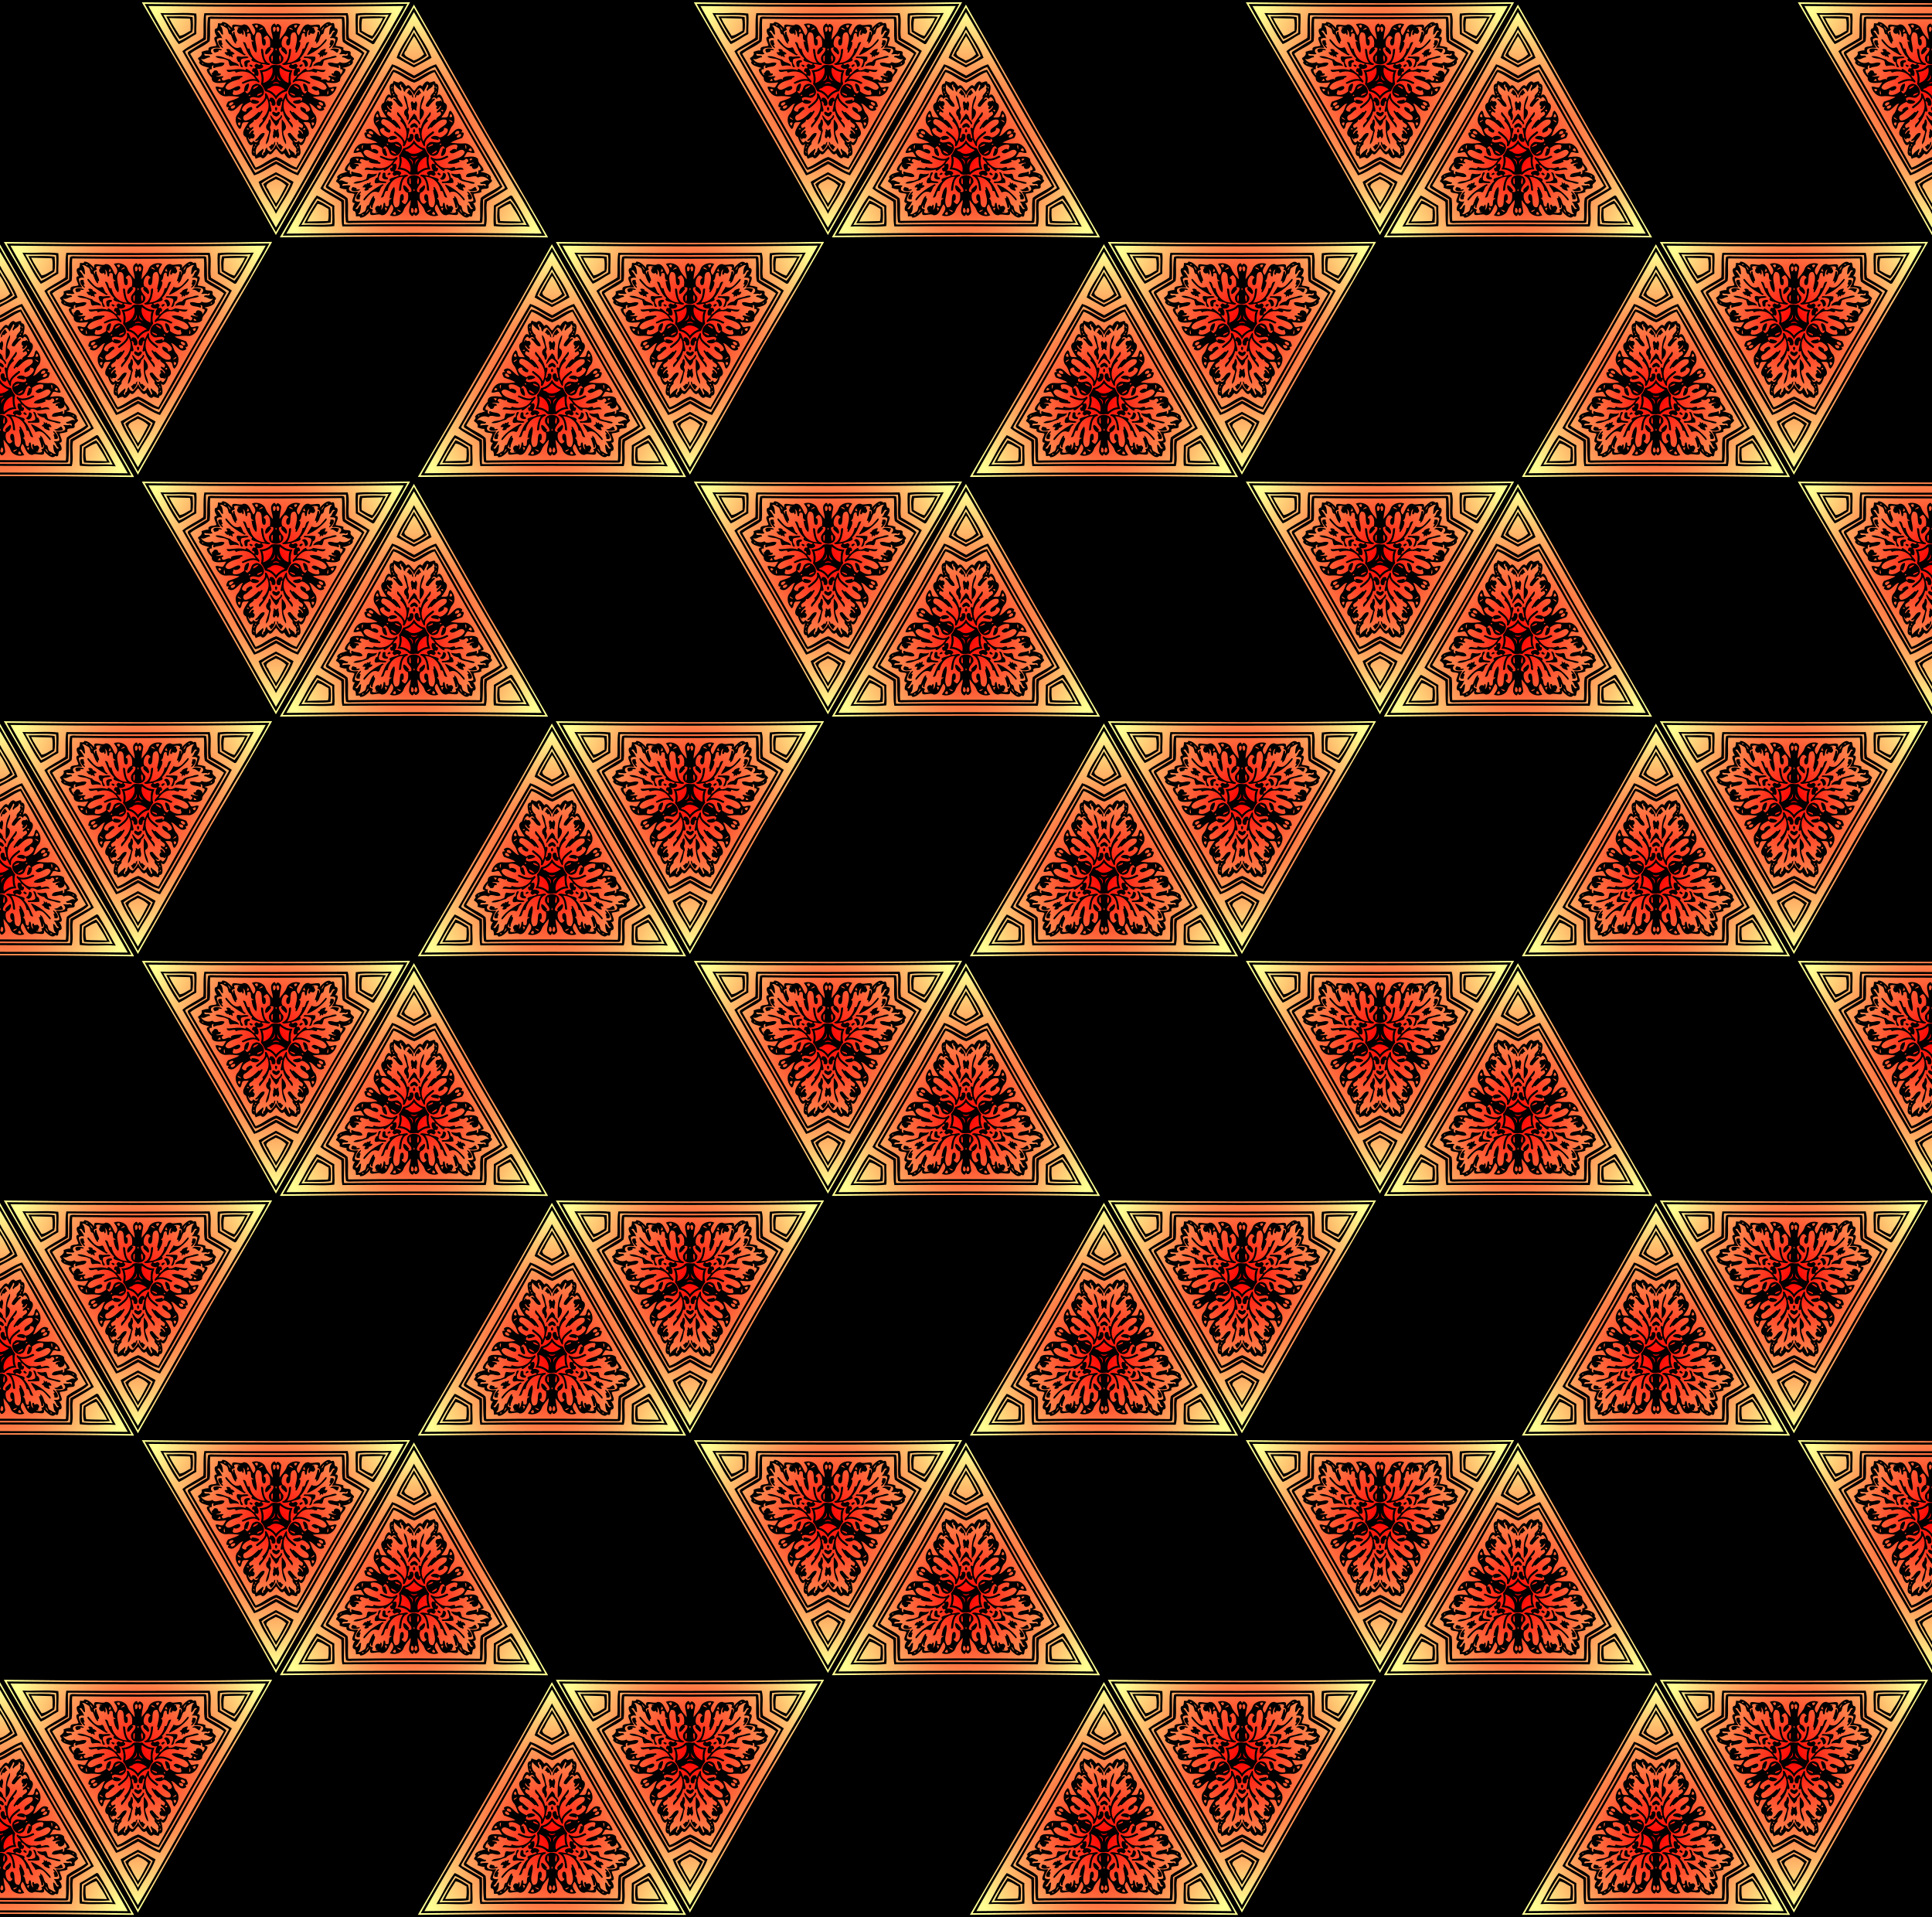 <?xml version="1.0" encoding="UTF-8" standalone="no"?>
<svg
   xmlns:dc="http://purl.org/dc/elements/1.1/"
   xmlns:cc="http://creativecommons.org/ns#"
   xmlns:rdf="http://www.w3.org/1999/02/22-rdf-syntax-ns#"
   xmlns:svg="http://www.w3.org/2000/svg"
   xmlns="http://www.w3.org/2000/svg"
   xmlns:xlink="http://www.w3.org/1999/xlink"
   xmlns:sodipodi="http://sodipodi.sourceforge.net/DTD/sodipodi-0.dtd"
   xmlns:inkscape="http://www.inkscape.org/namespaces/inkscape"
   width="1120pt"
   height="1111.123pt"
   viewBox="0 0 1120 1111.123"
   version="1.1"
   id="svg2"
   inkscape:version="0.91 r13725"
   sodipodi:docname="BackgroundPattern108.svg">
  <rect x="0" y="0" width="1120" height="1111.123" fill="#333333" stroke="none"/>
  <defs
     id="defs92">
    <linearGradient
       id="linearGradient4226">
      <stop
         style="stop-color:#ff0000;stop-opacity:1;"
         offset="0"
         id="stop4228" />
      <stop
         style="stop-color:#ffff92;stop-opacity:1;"
         offset="1"
         id="stop4230" />
    </linearGradient>
    <clipPath
       clipPathUnits="userSpaceOnUse"
       id="clipPath4723">
      <path
         inkscape:connector-curvature="0"
         id="path4725"
         d="m 80,-532.123 1120,0 L 1200,579 80,579 Z"
         style="opacity:1;fill:#000000;fill-opacity:1;stroke:none" />
    </clipPath>
    <radialGradient
       inkscape:collect="always"
       xlink:href="#linearGradient4226"
       id="radialGradient4727"
       gradientUnits="userSpaceOnUse"
       gradientTransform="matrix(1.011,0.002,-0.002,1.101,-811.256,-50.11)"
       cx="1133.046"
       cy="392.566"
       fx="1133.046"
       fy="392.566"
       r="324.757" />
  </defs>
  <sodipodi:namedview
     pagecolor="#ffffff"
     bordercolor="#666666"
     borderopacity="1"
     objecttolerance="10"
     gridtolerance="10"
     guidetolerance="10"
     inkscape:pageopacity="0"
     inkscape:pageshadow="2"
     inkscape:window-width="1600"
     inkscape:window-height="837"
     id="namedview90"
     showgrid="false"
     fit-margin-top="0"
     fit-margin-left="0"
     fit-margin-right="0"
     fit-margin-bottom="0"
     inkscape:zoom="0.48239477"
     inkscape:cx="700"
     inkscape:cy="694.45198"
     inkscape:window-x="-8"
     inkscape:window-y="-8"
     inkscape:window-maximized="1"
     inkscape:current-layer="svg2" />
  <g
     id="g4558"
     clip-path="url(#clipPath4723)"
     transform="translate(-80,532.123)">
    <path
       inkscape:connector-curvature="0"
       id="rect4551"
       d="m 80,-532.123 1120,0 L 1200,579 80,579 Z"
       style="opacity:1;fill:#000000;fill-opacity:1;stroke:none" />
    <g
       transform="matrix(0.24,0,0,0.24,0,440.109)"
       id="g4237">
      <g
         id="g4234">
        <path
           inkscape:transform-center-y="-90.738806"
           inkscape:transform-center-x="-9.5059701"
           inkscape:connector-curvature="0"
           id="path4222"
           d="M 331.594,11.448 C 231.003,191.481 127.142,369.663 22.85,547.567 c -4.852,8.571 -10.12,16.923 -14.664,25.661 3.623,2.733 8.839,0.593 13.07,1.218 131.773,-1.99 263.569,-2.572 395.356,-2.058 79.918,0.147 159.832,1.607 239.744,2 3.398,-1.079 -0.625,-5.253 -1.418,-7.449 C 607.917,484.844 560.062,403.23 511.966,321.766 452.397,218.449 394.108,114.383 334.23,11.255 332.731,9.255 332.852,8.9 331.594,11.448 Z"
           style="opacity:1;fill:url(#radialGradient4727);fill-opacity:1;stroke:none" />
      </g>
      <path
         d="m 333.07,0 0.86,0 C 443.53,193.98 554.19,385.12 667,577.08 l 0,0.94 c -54.63,0.54 -110.82,-2.15 -164.49,0.98 l -3.44,0 c -59.61,-3.5 -121.34,-0.39 -181.71,-2.79 -49.67,3.5 -100.73,-1.46 -149.54,2.79 l -3.53,0 C 110.73,575.83 54.55,578.56 0,578.02 l 0,-0.93 C 112.81,385.11 223.47,193.98 333.07,0 m 0.04,11 C 227.45,200.62 118.9,386.1 9.16,573.21 225.33,570.39 441.3,570.08 657.43,573.47 609.14,489.55 560.17,404.88 510.29,321.69 451.46,218.69 392.28,114.02 333.11,11 Z"
         id="path4"
         style="opacity:1;fill:#000000;fill-opacity:1"
         inkscape:connector-curvature="0" />
      <path
         style="opacity:1;fill:#000000"
         inkscape:connector-curvature="0"
         d="m 333.14,18.31 c 89.27,154 174.8,311.39 268.03,463.53 15.89,29.73 34.18,57.8 49.55,87.69 C 439.07,566.34 227.84,567.02 16.15,569.12 64.96,481.39 118.3,396.15 167.98,308.97 224.09,212.75 277.76,115.05 333.14,18.31 m 0,10.83 C 275.26,130.01 218.96,231.29 160.47,331.47 115.81,408.56 68.69,486.22 25.11,564.21 c 205.56,-2.45 411.21,-2.4 616.78,0 C 599.61,488.55 553.72,413.02 510.61,338.32 450.34,236.38 393.36,131.13 333.14,29.14 Z"
         id="path6" />
      <path
         style="opacity:1;fill:#000000"
         inkscape:connector-curvature="0"
         d="m 333.2,62.37 c 13.18,25.47 32.95,50.01 42.55,77.19 -13.69,7.85 -28.36,15.86 -42.63,23.31 -13.91,-7.88 -28.47,-15.48 -41.8,-23.32 9.11,-27.39 29.52,-50.63 41.88,-77.18 m -0.06,8.77 c -11.19,21.91 -25.71,42.16 -35.1,64.65 10.26,8.15 23.25,14.68 35.08,21.08 12.33,-5.53 25.27,-13.13 35.84,-21.08 -9.72,-22.34 -23.72,-43.88 -35.82,-64.65 z"
         id="path8" />
      <path
         style="opacity:1;fill:#000000"
         inkscape:connector-curvature="0"
         d="m 333.2,78.37 c 10.55,17.55 22.22,36.8 31.42,55.74 -9.19,7.27 -20.55,13.05 -31.44,18.63 -10.43,-6.07 -21.83,-11.28 -30.8,-18.63 8.8,-19.2 21.09,-36.92 30.82,-55.74 m 0.14,9 c -7,11.14 -13.67,22.75 -19.27,34.7 -13.28,12.8 10.94,18.22 18.47,24.28 9.02,-2.74 18.4,-8.57 25.18,-15.46 -7.77,-14.28 -15.38,-31.28 -24.38,-43.52 z"
         id="path10" />
      <path
         style="opacity:1;fill:#000000"
         inkscape:connector-curvature="0"
         d="m 280.44,155.2 c 18.73,5.99 35.75,18.73 53.42,27.4 17.19,-9.49 34.28,-21.2 52.7,-27.4 40.46,67.42 76.9,137.09 117.72,204.5 19,31.6 38.12,63.61 55.72,96.11 -16.22,11.05 -33.61,20.83 -50.28,30.8 -3.91,18.81 2.52,42 -3.23,60.32 -115.39,-0.72 -230.82,-0.91 -346.19,-0.05 -3.61,-18.72 -0.87,-40.61 -2.6,-59.67 -16.04,-11.09 -35.85,-19.76 -50.49,-32.17 37.62,-67.07 78.3,-132.51 116.12,-199.68 17.64,-33.97 37.86,-67.07 57.11,-100.16 m 2.75,5.95 c -55.69,93.72 -108.57,188.88 -164.25,282.77 -1.19,3.6 -8.28,9.74 -2.2,12.34 15.9,8.87 31.62,18.03 47.33,27.23 0.64,19.05 -0.18,37.97 -0.05,57.03 0.56,2.27 3.41,1.33 5.09,1.59 111.2,-1.22 222.25,0.04 333.3,-0.53 1.9,-19.2 -1.32,-39.45 1.16,-58.67 15.92,-9.21 31.85,-18.48 47.9,-27.49 3.86,-2.03 -1.35,-6.25 -2.01,-8.84 -55.71,-94.77 -109.51,-190.2 -165.11,-284.92 -17.35,6.63 -33.63,20.19 -51.2,27.91 -16.99,-8.88 -32.88,-19.73 -49.96,-28.42 z"
         id="path14" />
      <path
         style="opacity:1;fill:#000000"
         inkscape:connector-curvature="0"
         d="m 283.66,168.29 c 17.69,4.3 33.21,17.6 50.22,24.59 16.74,-7.69 32.52,-20.97 50.34,-24.41 19.98,34.05 40.02,68.55 59.03,103.28 33.02,60.56 70.89,118.55 103.72,179.13 -13.17,12.87 -31.43,20.34 -46.89,30.83 -0.1,17.8 -0.31,35.64 -1.6,53.39 -0.73,4.82 -7.16,2.91 -10.33,3.38 -100.91,-1.19 -201.83,-1.76 -302.73,-0.07 -5.29,0.09 -11.97,1.42 -16.29,-1.71 -2.67,-18.12 -1.47,-36.86 -2.24,-55.2 -15.59,-8.04 -29.32,-18.29 -44.41,-27 -5.3,-3.85 0.53,-9.55 2.49,-13.52 51.07,-86.11 101.4,-172.53 149.98,-260.02 2.32,-4.49 4.75,-9.54 8.71,-12.67 m 0.68,5.68 c -51.17,92.81 -104.54,183.68 -158.25,274.91 13.9,11.65 33.59,17.6 46.87,30.39 2.57,17.91 -0.25,36.32 1.56,54.12 105.59,-1.29 212.16,-1.11 317.8,0.05 2.34,-17.93 -1.28,-37.26 2.37,-55.48 14.18,-11.44 32.36,-18.29 46.26,-29.09 -53.76,-91.06 -107.25,-182.18 -158.28,-274.9 -17.12,6.42 -31.4,19.54 -48.8,25.75 -17.81,-5.54 -32.16,-19.4 -49.53,-25.75 z"
         id="path16" />
      <path
         style="opacity:1;fill:#000000"
         inkscape:connector-curvature="0"
         d="m 284.12,195.29 c 4.07,1.72 8.13,3.89 12.62,4.2 6.65,-9.17 14.11,5.31 17.99,9.13 6.92,-9.58 13.68,8.16 19.11,10.99 5,-4.52 12.04,-20.28 19.1,-10.79 3.1,-5.56 11.14,-17.86 17.32,-9.33 6.48,-0.09 14.38,-8.23 14.99,2.29 13.06,0.77 4.99,23.49 3.59,30.11 8.37,-12.09 15.17,8.24 17.35,15.72 15.53,7.57 -0.12,27.28 -6.85,36.02 4.33,0.28 8.74,0.31 13.02,-0.47 6.38,-2.9 2.66,-14.34 9.45,-15.82 8.78,9.26 13.61,25.34 4.38,35.95 -6.7,7.21 -7.32,18.08 -12.99,25.51 11.09,-0.54 20,-24.82 34.77,-15.95 5.64,2.33 -4.5,8.58 2.32,6.79 6.56,0.86 1.4,9.64 -0.52,13.25 -8.7,3.77 -20.9,6.31 -27.67,11.8 10.6,1.46 23.97,2.53 35.77,1.46 11.19,1.63 19.17,12.14 22.07,22.46 -5.81,3.18 -12.25,-3 -18.37,-0.88 -2.68,3.96 -5.05,8.13 -7.68,12.13 10.92,-0.56 25.94,-5.45 34.3,4.21 -1.25,10.62 11.84,16.57 13.18,26.5 -0.61,3.72 -6.67,2.13 -7.13,4.3 9.1,1.46 28.11,5.96 24.31,17.36 9.8,6.94 -6.21,9.15 -5.18,16.39 3.97,13.19 -22.14,1.37 -16.93,14.86 -5.71,3.13 -12.55,3.23 -18.82,4.51 -0.46,6.68 12.27,22.34 -1.51,22.55 4.57,5.12 10.91,19.25 0.39,19.82 -4,5.08 0.69,16.28 -9.67,11.9 -7.89,9.41 -21.14,-5.1 -27.89,-12.3 5.99,18.22 -19.51,3.15 -26.72,9.77 -15,1.3 -17.53,-17.85 -24.14,-26.48 -9.8,10.26 -1.34,17.75 3.8,26.69 -9.88,4.99 -28.9,0.62 -32.89,-11.99 -3.27,-9.73 -11.76,-17.16 -16.95,-25 -0.91,7.4 2.86,19.46 3.95,28.72 -0.23,5.21 -9.74,14.09 -12.08,5.59 -2.57,0.76 -1.6,6.33 -6.29,3.88 -13.92,-9.07 0.41,-27.69 -2.67,-38.19 -5.29,7.72 -13.64,15.31 -16.94,25.01 -4.02,12.6 -22.95,16.97 -32.9,11.98 5.48,-8.74 13.48,-16.6 3.73,-26.63 -6.41,8.52 -9.28,27.64 -24.12,26.37 -7.7,-7.08 -32,8.91 -26.77,-9.47 -6.09,6.33 -14.23,15.74 -24.37,15.48 -0.85,-5.52 -6.36,-2.93 -10.35,-3.12 -0.39,-4.06 0.02,-8.81 -2.73,-12.21 -9.89,-0.94 -3.82,-14.72 0.36,-19.8 -13.18,-0.65 -2.2,-14.37 -1.43,-21.96 -5.07,-3.5 -21.94,0.31 -19.04,-11.49 -5.91,0.24 -11.59,-1.5 -16.97,-3.78 2.96,-7.29 -3.16,-11.36 -8.25,-14.72 -1.14,-4.4 6.97,-6.7 2.03,-10.72 4.61,-9.79 17.55,-9.78 25.85,-13.74 -15.51,-0.98 -0.28,-17.13 5.01,-22.99 -1.12,-17.83 23.96,-12.38 35.09,-11.27 -2.31,-4.21 -5.14,-8.15 -7.73,-12.19 -6.1,-2.01 -12.54,3.99 -18.34,0.95 2.95,-11.61 13.13,-23.65 26.24,-22.45 10.38,1.2 22.33,-0.28 31.57,-1.5 -6.73,-5.51 -18.98,-8.03 -27.66,-11.81 -2.17,-3.55 -7.22,-13.56 0.19,-13.12 5.8,1.12 -3.87,-4.29 1.18,-6.3 14.78,-10.15 24.01,14.77 35.19,15.33 -5.67,-7.43 -6.27,-18.3 -12.99,-25.51 -9.12,-10.64 -4.43,-26.71 4.39,-35.95 6.97,1.48 2.9,13.77 10.02,15.98 4.1,0.36 8.21,0.52 12.32,0.77 -6.02,-9.1 -22.67,-28.82 -6.75,-36.48 2.24,-7.43 8.98,-27.82 17.36,-15.72 -0.76,-6.01 -9.84,-29.5 3.61,-30.1 0.74,-2.19 1.43,-4.39 2.37,-6.5 m 2.1,8.21 c -3.95,9.05 -1.6,20.17 7.36,27.12 -2.12,10.39 14.08,17.84 11.93,26.69 -10.66,2.61 -13.52,-11.73 -22.35,-16.65 -0.18,-7.87 12.89,6.22 6.78,-1.61 -3.49,-6.86 -7.26,-3.19 -11.8,-0.15 -4.39,-10.57 -11.11,1.39 -12.38,7.85 2.47,-0.88 2.29,-5.84 5.73,-4.58 -1.85,5.83 7.37,-0.74 8.87,4.53 2.97,4.13 0.87,8.1 -3.34,10.37 2.62,1.39 3.84,4.18 1.79,6.7 -5.52,0.37 -6.5,-6.86 -10.67,-8.87 0.12,7.02 7.11,9.79 10.66,14.55 0.05,7.47 -8.34,-4.26 -9.56,1.97 -5.18,9.3 13.67,9.41 10.58,19.81 4.43,-8.26 17.24,10.69 21.06,17.93 -1.62,8.03 -5.21,-5.76 -8.89,-0.36 -9,-8.55 -18.1,-18.16 -29.96,-20.84 -8.63,-2.48 -10.53,9.6 -4.07,12.95 7.37,2.89 11.02,10.35 18.14,13.69 1.2,11.64 -11.89,2.64 -14.67,-1.11 3.07,-7.51 -9.67,-4.55 -10.37,0.62 2.29,10.04 12.27,14.71 20.73,18.7 4.62,-6.25 17.33,-6.27 21.24,0.09 -3.85,3.86 -14.27,5.67 -18.54,5.3 1.09,-10.27 -8.84,4.51 -1.38,4.64 7.83,5.16 18.68,-5.14 25.14,2.89 15.26,9.2 -2.23,38.25 -17.71,28.8 -8.65,-2.63 -6.29,-14.95 -13.68,-19.44 -4.56,-7.02 -12.42,8.96 -3.12,3.12 0.36,4.92 6.06,12.98 3.9,18.71 -8.53,-0.42 -12.2,-11.35 -10.96,-18.56 -7.05,-6.09 -16.69,-10.75 -26.1,-8.48 -4.63,2.73 0.65,7.95 0.53,11.99 5.03,-6.5 22.85,3.42 13.4,8.91 -10.9,0.81 -25.73,-17.52 -33.42,-3.67 4.62,14.46 23.76,16.69 35.47,21.1 -2.19,4.58 10.46,2.54 4.47,7.31 -8.34,-0.53 -31.43,0.01 -25.95,-9.55 -7.7,7.32 -21.26,-10.07 -22.98,3.66 13.41,9.24 -8.34,2.44 -14.08,4.42 2.22,1.57 16.02,1.31 10.75,7.69 -7.18,-3.55 -3.76,7.26 -10.18,6.79 -6.69,2.49 -6.91,-7.85 -11.31,-6.37 9.02,-16.1 -15.59,12.07 1.35,9.26 -1.02,3.82 -1.34,9.89 4.18,9.4 -1.23,-2.22 -2.65,-6.08 1.1,-6.59 8.88,5.66 21.72,0.76 25.01,11.73 -8.81,6.14 -22.13,-6.04 -29.06,2.92 -9.92,-5.12 -22.74,-1.36 -27.77,8.12 7.92,-4.98 14.2,4.07 21.83,3.31 0.5,8.86 -15.33,-1.17 -13.6,8.63 1.79,-0.74 27.36,-3.97 16.96,2.63 -6.26,13.24 13.23,12.47 21.57,11.53 -4.26,6.24 -7.56,13.18 -8.76,20.71 3.8,3.6 8.8,4.18 13.47,2.49 -2.56,6.2 -7.84,14.56 -11.98,16.98 7.65,6.84 7.15,-9.56 13.96,-7.93 -0.99,7.54 -0.68,17.19 -7.34,21.68 5.91,1.43 10.54,-3.78 16.21,-6.56 4.87,-4.48 1.61,-14.79 9.82,-15.21 3.08,-7.08 5.15,-14.97 10.02,-21.03 3.49,-2.16 3.46,0.13 2,3.8 8.74,0.47 -4.49,15.41 -2.86,23.23 -8.13,5.81 -0.72,-17.56 -5.47,-3.31 -5.98,8.41 9.25,4.55 5.1,11.08 -5.3,8.15 12.11,6.03 14.34,3.26 -3.85,1.61 -10.77,-0.34 -4.5,-2.33 -8.32,-5.47 0.08,-17.18 8.1,-11.26 3.33,-12.05 6.79,3.05 1.92,8.39 6.32,-3.17 5.85,-11.21 7.21,-17.05 6.66,-2.31 1.29,8.45 5.97,7.94 11.96,2.73 1.78,-15.66 11.6,-17.3 3.69,-3.08 -1,-2.2 -3.46,-1.79 1.13,-9.46 3.91,-21.1 11.12,-27.65 6.21,11.97 -9.45,34.39 2.4,49.37 16.65,1.51 7.8,-22.29 14.12,-30.78 8.79,-4.96 6.96,10.66 5.29,14.02 -8.46,0.7 0.95,8.73 4.62,9.11 8.27,-5.75 8.26,-18.11 6.98,-27.16 -7.61,-1.97 -13.78,-11.72 -10.72,-18.57 6.05,0.73 9.91,8.92 13.94,12.62 -6.18,4.22 1.08,4.67 4.6,3.23 3.59,-10.38 -10.44,-15.51 -10.25,-24.74 -1.34,-21.69 38.66,-19.58 34.62,2.24 -4.63,5.86 -19.6,25.28 -3.07,23.31 -6.58,-6.4 5.54,-11.68 9.48,-16.85 6.89,2.42 -0.97,17.08 -7.52,17.88 -8.91,8.46 4,40.37 14,21.08 -7.56,-0.36 -8.46,-21.38 1.38,-16.16 6.57,8.67 -2.42,32.26 14.12,30.75 9.45,-12.26 1.98,-27.83 0.12,-41.28 5.25,0.17 -3.05,-11.43 4.13,-6.89 3.86,7.31 14.53,25.98 4.48,26.54 8.13,3.11 5.02,14.09 9.16,19.06 9.99,4.89 2.11,-9.89 9.67,-8.05 2.13,5.76 0.58,14 7.26,17.1 -1.68,-3.73 -6.55,-15.61 1.23,-12.44 -0.91,8.5 8.32,-1.91 11.06,5.03 5.49,4.55 -5.5,10.21 0.37,12.27 -20.53,0.13 17.49,7.96 6.1,-5.91 7.63,-0.74 8.01,-7.84 4.05,-12.88 0.99,3.01 2.28,11.54 -3.42,8.25 -0.69,-8.17 -4.42,-15.55 -6.62,-23.1 4.17,1.37 5.12,-0.45 2.92,-5.08 8.9,3.17 8.11,16.17 13.7,22.29 7.49,0.71 4.19,11 9.01,14.97 5.7,2.74 10.35,7.99 16.27,6.56 -6.67,-4.49 -6.35,-14.14 -7.34,-21.68 6.77,-1.23 6.76,15.29 14.62,7.52 -7.85,-1.43 -5.76,-11.23 -12.74,-15.14 2.18,-2.29 10.2,1.35 13.57,-3.92 -1.2,-7.53 -4.5,-14.47 -8.76,-20.71 8.47,1.24 29.03,1 20.87,-11.94 -8.84,-6.59 6.67,-1.53 10.77,-3.52 2.93,-3.27 6.54,5.33 6.79,0.51 1.03,-8.65 -14.12,0.7 -13.51,-7.84 7.64,0.83 13.91,-8.8 21.84,-3.33 -5.05,-9.46 -17.85,-13.22 -27.77,-8.1 -6.79,-8.75 -19.6,2.65 -28.47,-2.5 1.2,-10.92 16.07,-7.3 25.06,-12.04 3.25,1.17 1.33,4.32 0.49,6.48 5.55,0.49 4.74,-5.52 4.26,-9.22 12.33,0.49 2.03,-11.81 -1.57,-15.63 9.12,7.7 -13.45,19.9 -14.04,5.27 -11.88,2.31 -1.51,-9.4 5.5,-6.61 -1.68,-5.79 -21.21,6.65 -17.45,-2.52 8.52,-1.48 0.51,-13.09 -4.56,-6.73 -4.66,5.64 -19.39,-3.77 -12.42,4.71 -7.97,4.74 -20.81,7.25 -29.4,4.2 7.21,-11.97 35.55,-8.58 41.37,-27.18 -8.19,-17.38 -28.92,14.14 -36.87,-1.02 4.92,-3.37 11.41,-9.95 16.85,-4.22 -0.02,-4.16 5.48,-9.9 -0.04,-12.28 -9.34,-1.4 -18.56,2.88 -25.49,8.77 1.15,7.21 -2.46,18.14 -11,18.56 -2.67,-6.07 4.22,-12.23 3.2,-18.82 6.81,3.53 5.98,-1.67 1.3,-5.11 -11.44,2.36 -7.54,19.06 -18.13,21.82 -14.85,8.47 -31.72,-19.36 -17.51,-28.61 7.18,-9.09 21.23,3.41 28.68,-5.25 -0.28,-4.92 -5.06,-9.93 -4.5,-2.1 -5.75,-2.61 -14.49,-1.43 -18.43,-5.96 3.45,-6.23 15.57,-5.88 20.31,-1.25 9.85,2.38 34.4,-22.61 11.14,-22.71 2.3,7.35 -6.86,10.07 -12.24,11.92 -7.72,-13.17 26.06,-16.85 18.12,-31.26 -14.51,-4.96 -25.91,10.49 -36.29,19.21 -3.7,-5.4 -7.24,8.4 -8.92,0.37 4.55,-7.29 16.62,-27.85 21.22,-17.85 -3.32,-10.49 15.64,-10.61 10.45,-19.9 -1.22,-6.23 -9.62,5.5 -9.56,-1.97 3.56,-4.76 10.54,-7.53 10.66,-14.55 -4.03,2.13 -5.22,9.27 -10.65,8.82 -2.12,-2.47 -0.81,-5.27 1.76,-6.65 -7.01,-1.91 -5.65,-12.77 1.33,-12.73 5.46,1.87 5.4,-5.97 9.22,2.19 1.3,-3.9 -7.73,-19.22 -11.66,-7.63 -4.55,-3.04 -8.31,-6.71 -11.8,0.15 -6.11,7.83 6.95,-6.26 6.78,1.61 -6.33,4.74 -10.88,11.28 -15.94,17.15 -14.62,0.56 0.73,-14.56 5.82,-21.27 -3.68,-9.49 13.77,-13.25 7.58,-23.3 4.25,-2.61 -0.17,-8.28 -2.06,-9.78 0.5,8.97 -10.72,9.42 -13.47,16.39 -6.9,-3.47 8.04,-13.65 -0.8,-15.68 -0.52,4.7 -5.99,11.36 -8.26,17.74 -2.41,-2.61 -4.01,-8.64 -9.74,-9.47 -5.84,4.26 -11.15,11.81 -13.83,18.11 -1.35,-7.79 -7.77,-12.43 -12.43,-18.18 -4.43,1.2 -9.3,4.21 -8.93,9.4 -6.12,-0.13 -2.44,-9.94 -7.82,-11.81 -2.91,-0.96 -1.28,-3.8 -1.18,-6 -9.74,1.52 4.02,11.19 -0.83,15.67 -4.58,-4.52 -13.66,-10.22 -15.73,-16.13 m -4.78,5.81 c -7.54,6.06 0.9,5.2 0,0 m 103.42,-0.34 c 2.16,8.5 7.14,3.8 0,0 m -105.71,10.75 c 1.56,8.82 6.23,4.81 0,0 m 107.24,0.6 c -5.79,9.73 3.6,1.7 0,0 m -103.36,6.86 c -0.66,7.29 6.17,0.47 0,0 m 99.32,-0.09 c -4.41,6.39 5.52,1.82 0,0 m -115.64,38.57 c -11.44,1.82 4.67,5.78 0,0 m 132.22,-0.54 c 1.77,9.6 10.56,-0.6 0,0 m -153.8,10.03 c -3.02,1.23 -6.05,7.83 -0.75,7.61 5.41,2.16 2.87,-5.5 0.75,-7.61 m 176.21,0.47 c -1.59,2.47 -3.97,9.22 1.28,7.14 5.66,0.6 1.79,-8.02 -1.28,-7.14 m -172.79,13.76 c -2.75,1.57 -8.22,2.29 -7.63,6.36 2.63,-0.58 10.37,-6.64 7.63,-6.36 m 168.33,-0.45 c 2.63,2.73 5.66,5.52 9.24,6.86 0.27,-4.95 -5.93,-5.2 -9.24,-6.86 m -190.59,27.31 c -7.15,4.55 4.19,9.17 8.17,7.88 1.94,-3.93 -4.39,-8.59 -8.17,-7.88 m 212.09,-0.01 c -5.56,0.67 -9.39,10.96 -1.61,7.47 6.12,1.49 9.05,-8.82 1.61,-7.47 m -216.31,6.96 c -7.84,4.83 6.26,11.93 8.94,6.94 -2.14,-3.06 -5.01,-6.41 -8.94,-6.94 m 222.12,0.12 c -3.36,1.1 -7.46,4.07 -7.93,7.6 3.99,4.94 16.73,-4.97 7.93,-7.6 m -177.07,23.46 c 1.84,7.76 8.14,-0.54 0,0 m 20.89,0.62 c -2.21,4.14 8.66,6.42 12.63,7.93 -1.86,-4.98 -7.91,-6.8 -12.63,-7.93 m 90.19,0.02 c -4.5,1.45 -9.71,3.41 -11.97,7.86 3.23,-1.33 17.13,-4.51 11.97,-7.86 m 18.23,-0.34 c -4.48,7.8 9.01,-1.78 0,0 m -187.23,3.31 c -3.24,2.22 -1.77,7.16 -1.11,10.42 1.01,-2.55 3.17,-9.78 1.11,-10.42 m 247.95,-0.08 c -0.39,1.95 0.31,7.8 1.76,10.5 0.65,-3.23 2.39,-9.19 -1.76,-10.5 m -260.74,7.96 c -9.42,11.48 14.24,2.95 0,0 m 272,-0.05 c -1.65,1.37 -5.26,5.67 -0.98,5.46 8.07,6.11 6.22,-6.6 0.98,-5.46 M 278,363.26 c -0.04,6.5 8.04,8.04 13.09,9.58 -2.19,-4.83 -8.43,-7.78 -13.09,-9.58 m 109.53,0.17 c -3.53,3.14 -9.17,4.55 -11.38,8.65 2.6,1.75 16.67,-5.61 11.38,-8.65 m -195.95,20.05 c 3.81,0.31 4.78,8.37 6.97,3.12 4.11,-4.62 -3.78,-3.43 -6.97,-3.12 m 276.87,-0.13 c -4.55,10.63 14.97,-3.27 0,0 m -310.98,40 c -6.4,5.48 1.96,3.7 0,0 m 351.36,-0.4 c 1,7.27 6.17,3.21 0,0 m -185.7,6.14 c -1.1,4.6 -3.18,15.61 2.53,15.56 -0.35,-4.82 1.01,-13.24 -2.53,-15.56 m 19.88,-0.26 c -1.11,4.72 -4.09,13.32 -0.08,16.43 2.98,-4.63 3.2,-12.47 0.08,-16.43 m -9.9,27.3 c -4.02,8.8 5.55,5.52 0,0 M 262.5,501.9 c 0.29,2.52 3.74,3.37 1.49,7.28 4.23,-1.54 6.42,-10.56 -1.49,-7.28 m 64.8,0.34 c -0.79,3.71 -3.11,9.25 1.05,11.65 7.02,1.28 4.55,-13.52 -1.05,-11.65 m 9.12,0.09 c -0.86,3.66 -4.07,8.64 -0.1,11.55 7.08,1.79 6.09,-13.8 0.1,-11.55 m 63.05,-0.24 c -1.31,2.83 1.18,5.75 3.55,7.08 -3.63,-4.96 7.39,-8.56 -3.55,-7.08 m -176.95,3.32 c -2.2,2.75 -4.05,6.27 -5.67,9.55 2.78,-1.58 8.7,-9.21 5.67,-9.55 m 220.51,-0.43 c 1.22,3.93 3.69,7.62 7.12,9.98 -2.21,-3.31 -3.24,-8.59 -7.12,-9.98 m -151,0.93 c 1.55,2.93 4.85,4.84 7.9,5.79 5.26,-2.75 -5.4,-4.52 -7.9,-5.79 m 81.47,0.51 c -2.67,1.23 -6.42,1.52 -8.23,3.75 0.95,5 12.26,-4.59 8.23,-3.75 m -86.37,5.02 c -2.13,0.91 -7.55,6.18 -2.84,6.5 6.89,3.4 6.08,-5.33 2.84,-6.5 m 92.05,-0.1 c -0.95,1.86 -3.79,6.51 0.09,6.58 9.05,2.79 4.16,-5.93 -0.09,-6.58 m -171.82,6.7 c 1.85,5.28 9.26,-2.24 0,0 m 247.12,0.17 c 2.1,4.77 9.07,-2.21 0,0 z"
         id="path18" />
      <path
         style="opacity:1;fill:#000000"
         inkscape:connector-curvature="0"
         d="m 321.05,216.12 c 5.88,4.47 10.77,12.54 10.59,20.3 -3.22,-1.03 -3.6,-4.56 -4.55,-7.32 -4.9,5.15 -5.66,-4.7 -11.06,-4.08 1.38,-3.12 4.21,-5.45 5.02,-8.9 z"
         id="path20" />
      <path
         style="opacity:1;fill:#000000"
         inkscape:connector-curvature="0"
         d="m 345.25,216.22 c 1.88,1.98 3.86,6 5.72,8.8 -5.41,-0.62 -6.16,9.22 -11.06,4.08 -0.96,2.75 -1.32,6.3 -4.55,7.3 -0.28,-7.73 4.75,-14.81 9.89,-20.18 z"
         id="path22" />
      <path
         style="opacity:1;fill:#000000"
         inkscape:connector-curvature="0"
         d="m 309.02,229.97 c 9.08,7.07 7.05,21.24 11.37,31.23 1.85,4.79 -4.11,8.89 -0.78,13.22 4.63,7.95 -2.29,27.1 -5.21,7.31 -7.53,-5.93 -6.32,-15.64 2.37,-19.83 -0.9,-10.92 -8.1,-21.25 -7.75,-31.93 z"
         id="path24" />
      <path
         style="opacity:1;fill:#000000"
         inkscape:connector-curvature="0"
         d="m 357.3,230.28 c 2.87,8.32 -8.15,22.46 -6.43,31.98 13.55,6.56 2.47,22.39 -3.63,28.54 0.15,-19.94 -2.42,-42.93 10.06,-60.52 z"
         id="path26" />
      <path
         style="opacity:1;fill:#000000"
         inkscape:connector-curvature="0"
         d="m 329.21,244.29 c 2.24,4.41 6.15,7.84 7.91,-0.31 8.45,7.3 -0.07,15.22 2.33,22.68 -3.95,1.41 -5.82,-6.77 -8.58,-0.71 -6.54,3.57 0.49,-5.13 -4.71,-6.05 3.35,-4.82 -4.71,-11.49 3.05,-15.61 z"
         id="path28" />
      <path
         style="opacity:1;fill:#000000"
         inkscape:connector-curvature="0"
         d="m 293.92,270.17 c 8.76,11.36 19.87,24.13 22.8,39.6 11.34,-4.53 2.12,13.02 2.23,19.14 -4.7,12.17 7.79,0.59 3.36,-3.84 17.2,-9.95 9.28,25.02 -4,16.57 -0.33,-16.75 -5.25,19.25 -11.96,10.29 4.58,-13.95 -11.32,-22.72 -20.23,-30.24 -3.27,-2.13 1.52,-6.6 3.52,-3.36 8.61,6.39 17.42,13.24 21.2,23.7 9.5,-17.09 3.47,-37.93 -10.82,-50.18 7.69,-7.54 -13.28,-11.44 -6.1,-21.68 z"
         id="path30" />
      <path
         style="opacity:1;fill:#000000"
         inkscape:connector-curvature="0"
         d="m 372.33,270.37 c 5.35,5.22 -3.37,13.25 -8.09,17.51 2.05,1.57 4.09,4.47 0.93,6.19 -13.81,11.71 -17.53,32.01 -9.04,47.98 3.85,-10.13 12,-17.33 20.71,-23.24 1.5,-3.34 6.91,-0.63 4.57,2.38 -8.43,7.59 -22.81,14.71 -21.51,27.95 -1.16,17.62 -12.47,-25.25 -11.21,-7.5 -10.02,6.29 -19.15,-13.99 -10.65,-18.45 10.88,-1.94 2.31,10 11.06,11.55 -1.78,-8.1 -2.89,-16.32 -4.88,-24.34 1.13,-3.57 3.7,-0.77 6.06,-0.61 2.05,-15.83 14.45,-27.09 22.05,-39.42 z"
         id="path32" />
      <path
         style="opacity:1;fill:#000000"
         inkscape:connector-curvature="0"
         d="m 333.16,274.43 c 4.58,2.61 7.47,8.23 8.06,13.38 3.39,2.56 11.26,11.93 4.24,12.9 -1.43,-6.18 -6.74,-9.9 -11.62,-13.37 -7.24,1.49 -9.66,11.61 -14.75,13.29 1.09,-9.98 8.71,-17.72 14.07,-26.2 z"
         id="path34" />
      <path
         style="opacity:1;fill:#000000"
         inkscape:connector-curvature="0"
         d="m 333.15,297.41 c 6.33,-0.64 15.09,12.7 4.6,11.06 -4.09,-6.48 -7.16,1.39 -12.34,0.33 -4.27,-5.36 3.51,-9.74 7.74,-11.39 z"
         id="path36" />
      <path
         style="opacity:1;fill:#000000"
         inkscape:connector-curvature="0"
         d="m 333.09,310.91 c 3.11,0.76 4.94,9.79 -0.01,9.06 -3.96,-0.58 -1.81,-6.84 0.01,-9.06 z"
         id="path38" />
      <path
         style="opacity:1;fill:#000000"
         inkscape:connector-curvature="0"
         d="m 333.15,338.37 c 5.35,9.54 15.08,18.25 26.63,19.96 2.56,6.18 6.16,12.49 10.18,17.88 -3.2,11.06 -1.11,22.7 3.02,33.14 -11.26,-1.44 -21.9,4.77 -29.43,12.4 -8.25,-2.17 -19.48,4.03 -24.94,-4.44 -6.99,-6.05 -16.17,-8.48 -25.29,-8.28 5.84,-10.11 6.21,-22.38 3.85,-33.57 4.67,-4.84 7.31,-11.32 10.05,-17.13 11.11,-1.98 21.35,-9.36 25.93,-19.96 m 0.01,8.94 c -5.29,6.72 -12.01,12.54 -20.67,14.15 -1.55,3.93 4.42,3.37 6.54,4.8 10.47,10.24 27.37,3.76 35.77,-4.1 -8.23,-2.5 -15.85,-8.58 -21.64,-14.85 m -8.03,28.74 c 3.26,5.98 13.48,5.98 16.74,0 -5.85,2.7 -10.89,2.7 -16.74,0 m -23.11,2.15 c 3.09,8.8 0.95,18.14 -1.62,26.79 9.15,0.55 17.42,4.9 23.79,10.81 4.32,-15.38 -5.6,-33.52 -22.17,-37.6 m 61.45,0.24 c -15.68,5.12 -24.85,22.42 -20.73,37.3 7.02,-4.93 14.35,-10.84 23.85,-10.75 -3.93,-8.14 -2.1,-21.33 -3.12,-26.55 m -42.63,4.44 c 5.09,3.82 9.06,7.87 8.4,15 4.11,-6.38 -0.75,-14.37 -8.4,-15 m 24.36,0.23 c -7.54,1.29 -11.05,7.83 -7.55,14.86 -2.33,-6.88 6.28,-12.5 7.55,-14.86 z"
         id="path40" />
      <path
         style="opacity:1;fill:#000000"
         inkscape:connector-curvature="0"
         d="m 253.2,376.3 c 11.72,3.78 26.9,13.38 38.24,2.71 7.95,3.18 -9.94,13.09 -7.44,17.91 10.79,-7.82 8.19,13.75 1.12,17.06 6.9,-5.79 25.41,2.8 13.46,8.71 0.25,5.48 22.13,-6.37 19.76,2.56 -13.52,3.17 -14.7,19.32 -16.02,30.76 0.55,3.1 -2.44,6.54 -5.24,3.71 0.62,-11.5 2.99,-23.54 9.6,-32.97 -19.75,0.32 -34.27,15.87 -37.3,34.55 -10.61,-2.94 -4.11,17.82 -16.02,15.52 6.7,-12.99 9.76,-29.08 22.53,-39.02 -8.85,-9.12 17.63,-9.16 20.85,-13.75 -5.58,-6.43 -9.89,5.33 -13.84,-1.95 -5.56,-2.63 5.22,-7.2 -0.92,-8.8 -6.02,3.89 -9.72,-10.41 -2.22,-7.97 9.33,-21.24 -19.37,18.03 -19.99,3.89 -15.35,5.49 -30.29,-0.03 -45.85,0.87 3.1,-12.68 20.54,3.2 22.2,-7.01 17.56,7.12 39.36,1.82 48.05,-15.91 -11.65,2.64 -22.91,-2.31 -33.02,-7.52 -0.58,-1.72 0.3,-3.05 2.05,-3.35 z"
         id="path42" />
      <path
         style="opacity:1;fill:#000000"
         inkscape:connector-curvature="0"
         d="m 412.31,376.24 c 2,-0.42 4.51,1.12 3.54,3.41 -10.11,5.33 -21.45,9.9 -33.1,7.64 7.25,10.77 18.65,21.13 32.86,18.25 5.89,3.34 17.16,-7.69 17.38,2.15 6.14,-1.61 17.59,-6.81 20.07,2.35 -9.79,-1.43 -19.6,1.44 -29.51,2.82 -4.45,-3.04 -18.52,-7.53 -16.99,0.3 -9.38,-1.35 -13.48,-12.87 -22.34,-15.35 1.26,2.4 2.03,5.01 3.02,7.53 7.5,-2.46 3.8,11.86 -2.22,7.96 -6.14,1.6 4.62,6.16 -0.91,8.79 -3.68,7.35 -9.07,-4.75 -13.97,1.9 3.67,4.79 29.42,4.54 21.09,13.79 11.37,11.04 15.74,25.67 22.4,39.04 -11.81,2.38 -5.97,-18.07 -16,-15.51 -2.99,-18.99 -17.61,-33.91 -37.33,-34.58 6.83,9.59 8.92,21.42 9.62,32.99 -3.25,3.13 -5.93,-1.29 -5.29,-4.47 -0.66,-11.61 -3.71,-27.15 -16.64,-30.56 2.53,-6.73 16.42,0.94 20.81,-1.3 -12.21,-6.46 5.05,-14.8 13.12,-9.42 -7.13,-3.31 -9.72,-24.84 1.08,-17.06 2.68,-5.26 -13.76,-13.08 -8.23,-17.88 11.09,9.07 26.18,3.14 37.54,-2.79 z"
         id="path44" />
      <path
         style="opacity:1;fill:#000000"
         inkscape:connector-curvature="0"
         d="m 250.57,416.21 c 7.83,-0.72 -4.44,9.25 -1.83,14.07 -3.27,11.08 16.94,4.87 18.26,10.52 -6.55,4.12 -15.41,-1.16 -22.68,1.73 -10.22,1.6 -5.01,-8.83 -2.35,-13.23 6.59,1.13 2.31,-11.3 8.6,-13.09 z"
         id="path46" />
      <path
         style="opacity:1;fill:#000000"
         inkscape:connector-curvature="0"
         d="m 413.36,415.88 c 7.18,-0.71 7.52,8.56 9.03,13.26 4.61,-0.08 7.14,8.17 5.93,12.28 -8.69,1.7 -17.65,-0.01 -26.35,0.78 -6.43,-6.43 7.48,-1.67 11.1,-5.17 11.56,-0.96 2.1,-15.43 0.29,-21.15 z"
         id="path48" />
      <path
         style="opacity:1;fill:#000000"
         inkscape:connector-curvature="0"
         d="m 259.51,417.35 c 10.17,-2.86 -0.22,11.07 9.43,10.77 7.89,7.88 -14.11,6.67 -12.28,-1.79 1.01,-2.94 -0.25,-7.16 2.85,-8.98 z"
         id="path50" />
      <path
         style="opacity:1;fill:#000000"
         inkscape:connector-curvature="0"
         d="m 273.4,416.91 c 12.4,3.73 -13.76,10.67 0,0 z"
         id="path52" />
      <path
         style="opacity:1;fill:#000000"
         inkscape:connector-curvature="0"
         d="m 391.21,417.23 c 2.94,-1.42 4.96,2.62 6.86,4.17 -0.7,4.79 -11.96,-0.72 -6.86,-4.17 z"
         id="path54" />
      <path
         style="opacity:1;fill:#000000"
         inkscape:connector-curvature="0"
         d="m 403.73,417.2 c 14.86,0.58 1.74,25.86 -7.71,13.65 5.89,-2.96 6.53,-7.81 7.71,-13.65 z"
         id="path56" />
      <path
         style="opacity:1;fill:#000000"
         inkscape:connector-curvature="0"
         d="m 224.11,419.42 c 6.6,1.62 13.36,1.76 19.95,-0.26 -2.63,9.91 -16.76,7.05 -21.45,15.6 -11.51,2.63 -23.71,10.63 -35.67,7.94 5.33,-7.05 19.37,-3.54 26.9,-8.79 8.52,-0.03 3.12,-13.53 10.27,-14.49 z"
         id="path58" />
      <path
         style="opacity:1;fill:#000000"
         inkscape:connector-curvature="0"
         d="m 422.96,419.16 c 5.79,0.9 11.92,2.68 17.69,0.67 8.99,-2.92 4.04,14.38 12.5,14.08 8.36,3.56 17.72,3.71 26.16,6.76 2.51,5.04 -7.94,2.33 -9.92,1.93 -9.64,-4.34 -23.25,-3.14 -29.51,-12.87 -6.36,-0.62 -15.09,-4.48 -16.92,-10.57 z"
         id="path60" />
      <path
         style="opacity:1;fill:#000000"
         inkscape:connector-curvature="0"
         d="m 226.57,440.47 c 5.79,-2.18 -2.26,8.05 3.17,6.86 9.47,0.49 -3.9,8.25 -6.19,7.49 3.21,5.97 -15.86,8.23 -8.4,1.24 4.74,-6.72 -9.45,-0.38 -5.21,-6 2.44,-2.72 5.3,-7.24 8.87,-4.51 1.48,-8.03 5.41,1.43 7.76,-5.08 z"
         id="path62" />
      <path
         style="opacity:1;fill:#000000"
         inkscape:connector-curvature="0"
         d="m 438.37,439.94 c 3.18,-0.79 3.95,6.38 6,2.34 3.03,-3.9 2.59,6.6 6.13,2.35 3.45,0.09 11.84,10.32 3.26,7.84 -7.89,-0.64 4.85,8.7 -2.58,8.03 -6.64,-1.89 -11.56,-4.18 -12.58,-8.67 -12.71,-4.14 5.48,-2.62 -0.23,-11.89 z"
         id="path64" />
      <path
         style="opacity:1;fill:#000000"
         inkscape:connector-curvature="0"
         d="m 256.43,445.24 c 2,-1.05 5.56,1.55 1.94,3 -6.65,3.27 -6.07,13.19 -11.3,16.49 -15.53,-7.45 -23.79,9.53 -33.55,19.19 -3.6,0.88 -2.32,-3.47 -0.84,-5.08 11.75,-15.45 27.89,-24.38 43.75,-33.6 z"
         id="path66" />
      <path
         style="opacity:1;fill:#000000"
         inkscape:connector-curvature="0"
         d="m 408.33,445.2 c 16.97,6.83 32.5,17.79 45.06,32.43 1.62,1.67 4.49,7.04 0.09,6.27 -9.68,-10.23 -18.46,-27.1 -34.28,-18.99 -2.49,-6.8 -10.58,-14.98 -10.87,-19.71 z"
         id="path68" />
      <path
         style="opacity:1;fill:#000000"
         inkscape:connector-curvature="0"
         d="m 185.41,451.41 c 2.65,1.96 11.45,0.74 9.04,6.78 2.49,-0.34 7.53,-2.28 8.33,0.6 -7.58,4.86 -29.07,4.59 -17.37,-7.38 z"
         id="path70" />
      <path
         style="opacity:1;fill:#000000"
         inkscape:connector-curvature="0"
         d="m 480.44,451.32 c 3.01,0.29 3.92,6.11 5.26,8.58 -6.55,1.38 -16.69,3.92 -21.69,-1.95 8.81,0.19 9.18,-2.22 16.43,-6.63 z"
         id="path72" />
      <path
         style="opacity:1;fill:#000000"
         inkscape:connector-curvature="0"
         d="m 204.36,462.48 c 2.4,1.35 -1.47,5.41 -3.38,6.82 7.62,1.05 -1.16,6.73 1.8,11.44 -16.97,4.94 -6.36,-14.46 1.58,-18.26 z"
         id="path74" />
      <path
         style="opacity:1;fill:#000000"
         inkscape:connector-curvature="0"
         d="m 461.9,462.34 c 8.46,2.83 19.54,23.55 2.32,18.4 2.95,-4.71 -5.83,-10.39 1.8,-11.44 -2.03,-1.91 -4.69,-3.79 -4.12,-6.96 z"
         id="path76" />
      <path
         style="opacity:1;fill:#000000"
         inkscape:connector-curvature="0"
         d="m 98.38,472.19 c 14.51,6.15 27.97,16.92 42.52,24.47 -0.82,16.23 1.69,33.6 -0.08,49.28 -28.43,3.46 -57.9,-0.38 -86.72,1.26 14.98,-24.81 26.7,-52.28 44.28,-75.01 m 0.84,6.87 C 85.76,500 73.15,521.45 61.11,543.24 c 24.77,-1.69 49.58,0.73 74.2,-1.78 1.99,-13.3 0.13,-28.02 0.59,-41.78 -12.14,-6.98 -23.94,-14.89 -36.68,-20.62 z"
         id="path78" />
      <path
         style="opacity:1;fill:#000000"
         inkscape:connector-curvature="0"
         d="m 566.38,472.25 c 1.98,-0.66 4.12,0.55 5.02,2.35 14.8,23.64 27.92,48.38 41.54,72.81 -28.83,-2.06 -58.3,1.92 -86.76,-1.47 -1.72,-15.7 0.24,-33.17 0,-49.47 13.74,-7.75 27.12,-15.91 40.2,-24.22 m -0.03,7.14 c -11.96,6.25 -23.53,13.3 -35.21,20.1 -0.05,13.89 -0.83,28.23 0.4,41.89 24.44,2.96 49.43,-0.25 74.12,2.18 -11.67,-21.68 -24.42,-46.21 -39.31,-64.17 z"
         id="path80" />
      <path
         style="opacity:1;fill:#000000"
         inkscape:connector-curvature="0"
         d="m 100.29,484.25 c 10.86,3.9 20.6,10.96 30.56,17.02 3.23,11.6 1.5,24.31 1.09,36.33 -20.68,3.04 -42.58,1.2 -63.7,1.46 9.63,-18.43 20.08,-37.63 32.05,-54.81 m 0.25,8.12 c -8.5,14.2 -18.45,27.81 -25.3,42.75 16.72,-0.44 33.43,-0.76 50.16,-1.35 2.88,-9.44 1.4,-19.43 1.53,-29.11 -8.58,-4.18 -16.92,-11.5 -26.39,-12.29 z"
         id="path82" />
      <path
         style="opacity:1;fill:#000000"
         inkscape:connector-curvature="0"
         d="m 565.36,484.41 c 13.84,13.87 22.42,36.51 33.35,53.87 -19.23,1.8 -41.83,1.09 -62.18,0.16 -3.63,-10.85 -2.22,-24.66 -1.04,-36.58 9.81,-6.34 19.17,-12.51 29.87,-17.45 m -1.8,8.08 c -8.39,2.75 -15.73,7.76 -23.4,11.99 -0.51,9.72 -0.73,19.68 1.28,29.25 16.72,1.07 33.5,0.66 50.23,1.52 -6.01,-14.58 -16.55,-27.65 -24.33,-41.64 -0.54,-1.68 -2.43,-1.99 -3.78,-1.12 z"
         id="path84" />
    </g>
    <use
       height="100%"
       width="100%"
       transform="translate(160,0)"
       id="use4281"
       xlink:href="#g4237"
       y="0"
       x="0" />
    <use
       height="100%"
       width="100%"
       transform="translate(320,0)"
       id="use4283"
       xlink:href="#g4237"
       y="0"
       x="0" />
    <use
       height="100%"
       width="100%"
       transform="translate(320,0)"
       id="use4285"
       xlink:href="#use4281"
       y="0"
       x="0" />
    <use
       height="100%"
       width="100%"
       transform="translate(640,0)"
       id="use4287"
       xlink:href="#g4237"
       y="0"
       x="0" />
    <use
       height="100%"
       width="100%"
       transform="translate(640,0)"
       id="use4289"
       xlink:href="#use4281"
       y="0"
       x="0" />
    <use
       height="100%"
       width="100%"
       transform="translate(640,0)"
       id="use4291"
       xlink:href="#use4283"
       y="0"
       x="0" />
    <use
       height="100%"
       width="100%"
       transform="translate(640,0)"
       id="use4293"
       xlink:href="#use4285"
       y="0"
       x="0" />
    <use
       height="100%"
       width="100%"
       transform="matrix(1,0,0,-1,80,1019.11)"
       id="use4295"
       xlink:href="#g4237"
       y="0"
       x="0" />
    <use
       height="100%"
       width="100%"
       transform="matrix(1,0,0,-1,80,1019.11)"
       id="use4297"
       xlink:href="#use4281"
       y="0"
       x="0" />
    <use
       height="100%"
       width="100%"
       transform="matrix(1,0,0,-1,80,1019.11)"
       id="use4299"
       xlink:href="#use4283"
       y="0"
       x="0" />
    <use
       height="100%"
       width="100%"
       transform="matrix(1,0,0,-1,80,1019.11)"
       id="use4301"
       xlink:href="#use4285"
       y="0"
       x="0" />
    <use
       height="100%"
       width="100%"
       transform="matrix(1,0,0,-1,80,1019.11)"
       id="use4303"
       xlink:href="#use4287"
       y="0"
       x="0" />
    <use
       height="100%"
       width="100%"
       transform="matrix(1,0,0,-1,80,1019.11)"
       id="use4305"
       xlink:href="#use4289"
       y="0"
       x="0" />
    <use
       height="100%"
       width="100%"
       transform="matrix(1,0,0,-1,80,1019.11)"
       id="use4307"
       xlink:href="#use4291"
       y="0"
       x="0" />
    <use
       height="100%"
       width="100%"
       transform="matrix(1,0,0,-1,0,880.219)"
       id="use4327"
       xlink:href="#g4237"
       y="0"
       x="0" />
    <use
       height="100%"
       width="100%"
       transform="matrix(1,0,0,-1,0,880.219)"
       id="use4329"
       xlink:href="#use4281"
       y="0"
       x="0" />
    <use
       height="100%"
       width="100%"
       transform="matrix(1,0,0,-1,0,880.219)"
       id="use4331"
       xlink:href="#use4283"
       y="0"
       x="0" />
    <use
       height="100%"
       width="100%"
       transform="matrix(1,0,0,-1,0,880.219)"
       id="use4333"
       xlink:href="#use4285"
       y="0"
       x="0" />
    <use
       height="100%"
       width="100%"
       transform="matrix(1,0,0,-1,0,880.219)"
       id="use4335"
       xlink:href="#use4287"
       y="0"
       x="0" />
    <use
       height="100%"
       width="100%"
       transform="matrix(1,0,0,-1,0,880.219)"
       id="use4337"
       xlink:href="#use4289"
       y="0"
       x="0" />
    <use
       height="100%"
       width="100%"
       transform="matrix(1,0,0,-1,0,880.219)"
       id="use4339"
       xlink:href="#use4291"
       y="0"
       x="0" />
    <use
       height="100%"
       width="100%"
       transform="matrix(1,0,0,-1,0,880.219)"
       id="use4341"
       xlink:href="#use4293"
       y="0"
       x="0" />
    <use
       height="100%"
       width="100%"
       transform="matrix(1,0,0,-1,0,880.219)"
       id="use4343"
       xlink:href="#use4295"
       y="0"
       x="0" />
    <use
       height="100%"
       width="100%"
       transform="matrix(1,0,0,-1,0,880.219)"
       id="use4345"
       xlink:href="#use4297"
       y="0"
       x="0" />
    <use
       height="100%"
       width="100%"
       transform="matrix(1,0,0,-1,0,880.219)"
       id="use4347"
       xlink:href="#use4299"
       y="0"
       x="0" />
    <use
       height="100%"
       width="100%"
       transform="matrix(1,0,0,-1,0,880.219)"
       id="use4349"
       xlink:href="#use4301"
       y="0"
       x="0" />
    <use
       height="100%"
       width="100%"
       transform="matrix(1,0,0,-1,0,880.219)"
       id="use4351"
       xlink:href="#use4303"
       y="0"
       x="0" />
    <use
       height="100%"
       width="100%"
       transform="matrix(1,0,0,-1,0,880.219)"
       id="use4353"
       xlink:href="#use4305"
       y="0"
       x="0" />
    <use
       height="100%"
       width="100%"
       transform="matrix(1,0,0,-1,0,880.219)"
       id="use4355"
       xlink:href="#use4307"
       y="0"
       x="0" />
    <use
       height="100%"
       width="100%"
       transform="translate(0,-277.781)"
       id="use4359"
       xlink:href="#g4237"
       y="0"
       x="0" />
    <use
       height="100%"
       width="100%"
       transform="translate(0,-277.781)"
       id="use4361"
       xlink:href="#use4281"
       y="0"
       x="0" />
    <use
       height="100%"
       width="100%"
       transform="translate(0,-277.781)"
       id="use4363"
       xlink:href="#use4283"
       y="0"
       x="0" />
    <use
       height="100%"
       width="100%"
       transform="translate(0,-277.781)"
       id="use4365"
       xlink:href="#use4285"
       y="0"
       x="0" />
    <use
       height="100%"
       width="100%"
       transform="translate(0,-277.781)"
       id="use4367"
       xlink:href="#use4287"
       y="0"
       x="0" />
    <use
       height="100%"
       width="100%"
       transform="translate(0,-277.781)"
       id="use4369"
       xlink:href="#use4289"
       y="0"
       x="0" />
    <use
       height="100%"
       width="100%"
       transform="translate(0,-277.781)"
       id="use4371"
       xlink:href="#use4291"
       y="0"
       x="0" />
    <use
       height="100%"
       width="100%"
       transform="translate(0,-277.781)"
       id="use4373"
       xlink:href="#use4293"
       y="0"
       x="0" />
    <use
       height="100%"
       width="100%"
       transform="translate(0,-277.781)"
       id="use4375"
       xlink:href="#use4295"
       y="0"
       x="0" />
    <use
       height="100%"
       width="100%"
       transform="translate(0,-277.781)"
       id="use4377"
       xlink:href="#use4297"
       y="0"
       x="0" />
    <use
       height="100%"
       width="100%"
       transform="translate(0,-277.781)"
       id="use4379"
       xlink:href="#use4299"
       y="0"
       x="0" />
    <use
       height="100%"
       width="100%"
       transform="translate(0,-277.781)"
       id="use4381"
       xlink:href="#use4301"
       y="0"
       x="0" />
    <use
       height="100%"
       width="100%"
       transform="translate(0,-277.781)"
       id="use4383"
       xlink:href="#use4303"
       y="0"
       x="0" />
    <use
       height="100%"
       width="100%"
       transform="translate(0,-277.781)"
       id="use4385"
       xlink:href="#use4305"
       y="0"
       x="0" />
    <use
       height="100%"
       width="100%"
       transform="translate(0,-277.781)"
       id="use4387"
       xlink:href="#use4307"
       y="0"
       x="0" />
    <use
       height="100%"
       width="100%"
       transform="translate(0,-277.781)"
       id="use4391"
       xlink:href="#use4327"
       y="0"
       x="0" />
    <use
       height="100%"
       width="100%"
       transform="translate(0,-277.781)"
       id="use4393"
       xlink:href="#use4329"
       y="0"
       x="0" />
    <use
       height="100%"
       width="100%"
       transform="translate(0,-277.781)"
       id="use4395"
       xlink:href="#use4331"
       y="0"
       x="0" />
    <use
       height="100%"
       width="100%"
       transform="translate(0,-277.781)"
       id="use4397"
       xlink:href="#use4333"
       y="0"
       x="0" />
    <use
       height="100%"
       width="100%"
       transform="translate(0,-277.781)"
       id="use4399"
       xlink:href="#use4335"
       y="0"
       x="0" />
    <use
       height="100%"
       width="100%"
       transform="translate(0,-277.781)"
       id="use4401"
       xlink:href="#use4337"
       y="0"
       x="0" />
    <use
       height="100%"
       width="100%"
       transform="translate(0,-277.781)"
       id="use4403"
       xlink:href="#use4339"
       y="0"
       x="0" />
    <use
       height="100%"
       width="100%"
       transform="translate(0,-277.781)"
       id="use4405"
       xlink:href="#use4341"
       y="0"
       x="0" />
    <use
       height="100%"
       width="100%"
       transform="translate(0,-277.781)"
       id="use4407"
       xlink:href="#use4343"
       y="0"
       x="0" />
    <use
       height="100%"
       width="100%"
       transform="translate(0,-277.781)"
       id="use4409"
       xlink:href="#use4345"
       y="0"
       x="0" />
    <use
       height="100%"
       width="100%"
       transform="translate(0,-277.781)"
       id="use4411"
       xlink:href="#use4347"
       y="0"
       x="0" />
    <use
       height="100%"
       width="100%"
       transform="translate(0,-277.781)"
       id="use4413"
       xlink:href="#use4349"
       y="0"
       x="0" />
    <use
       height="100%"
       width="100%"
       transform="translate(0,-277.781)"
       id="use4415"
       xlink:href="#use4351"
       y="0"
       x="0" />
    <use
       height="100%"
       width="100%"
       transform="translate(0,-277.781)"
       id="use4417"
       xlink:href="#use4353"
       y="0"
       x="0" />
    <use
       height="100%"
       width="100%"
       transform="translate(0,-277.781)"
       id="use4419"
       xlink:href="#use4355"
       y="0"
       x="0" />
    <use
       height="100%"
       width="100%"
       transform="translate(0,-555.562)"
       id="use4423"
       xlink:href="#g4237"
       y="0"
       x="0" />
    <use
       height="100%"
       width="100%"
       transform="translate(0,-555.562)"
       id="use4425"
       xlink:href="#use4281"
       y="0"
       x="0" />
    <use
       height="100%"
       width="100%"
       transform="translate(0,-555.562)"
       id="use4427"
       xlink:href="#use4283"
       y="0"
       x="0" />
    <use
       height="100%"
       width="100%"
       transform="translate(0,-555.562)"
       id="use4429"
       xlink:href="#use4285"
       y="0"
       x="0" />
    <use
       height="100%"
       width="100%"
       transform="translate(0,-555.562)"
       id="use4431"
       xlink:href="#use4287"
       y="0"
       x="0" />
    <use
       height="100%"
       width="100%"
       transform="translate(0,-555.562)"
       id="use4433"
       xlink:href="#use4289"
       y="0"
       x="0" />
    <use
       height="100%"
       width="100%"
       transform="translate(0,-555.562)"
       id="use4435"
       xlink:href="#use4291"
       y="0"
       x="0" />
    <use
       height="100%"
       width="100%"
       transform="translate(0,-555.562)"
       id="use4437"
       xlink:href="#use4293"
       y="0"
       x="0" />
    <use
       height="100%"
       width="100%"
       transform="translate(0,-555.562)"
       id="use4439"
       xlink:href="#use4295"
       y="0"
       x="0" />
    <use
       height="100%"
       width="100%"
       transform="translate(0,-555.562)"
       id="use4441"
       xlink:href="#use4297"
       y="0"
       x="0" />
    <use
       height="100%"
       width="100%"
       transform="translate(0,-555.562)"
       id="use4443"
       xlink:href="#use4299"
       y="0"
       x="0" />
    <use
       height="100%"
       width="100%"
       transform="translate(0,-555.562)"
       id="use4445"
       xlink:href="#use4301"
       y="0"
       x="0" />
    <use
       height="100%"
       width="100%"
       transform="translate(0,-555.562)"
       id="use4447"
       xlink:href="#use4303"
       y="0"
       x="0" />
    <use
       height="100%"
       width="100%"
       transform="translate(0,-555.562)"
       id="use4449"
       xlink:href="#use4305"
       y="0"
       x="0" />
    <use
       height="100%"
       width="100%"
       transform="translate(0,-555.562)"
       id="use4451"
       xlink:href="#use4307"
       y="0"
       x="0" />
    <use
       height="100%"
       width="100%"
       transform="translate(0,-555.562)"
       id="use4455"
       xlink:href="#use4327"
       y="0"
       x="0" />
    <use
       height="100%"
       width="100%"
       transform="translate(0,-555.562)"
       id="use4457"
       xlink:href="#use4329"
       y="0"
       x="0" />
    <use
       height="100%"
       width="100%"
       transform="translate(0,-555.562)"
       id="use4459"
       xlink:href="#use4331"
       y="0"
       x="0" />
    <use
       height="100%"
       width="100%"
       transform="translate(0,-555.562)"
       id="use4461"
       xlink:href="#use4333"
       y="0"
       x="0" />
    <use
       height="100%"
       width="100%"
       transform="translate(0,-555.562)"
       id="use4463"
       xlink:href="#use4335"
       y="0"
       x="0" />
    <use
       height="100%"
       width="100%"
       transform="translate(0,-555.562)"
       id="use4465"
       xlink:href="#use4337"
       y="0"
       x="0" />
    <use
       height="100%"
       width="100%"
       transform="translate(0,-555.562)"
       id="use4467"
       xlink:href="#use4339"
       y="0"
       x="0" />
    <use
       height="100%"
       width="100%"
       transform="translate(0,-555.562)"
       id="use4469"
       xlink:href="#use4341"
       y="0"
       x="0" />
    <use
       height="100%"
       width="100%"
       transform="translate(0,-555.562)"
       id="use4471"
       xlink:href="#use4343"
       y="0"
       x="0" />
    <use
       height="100%"
       width="100%"
       transform="translate(0,-555.562)"
       id="use4473"
       xlink:href="#use4345"
       y="0"
       x="0" />
    <use
       height="100%"
       width="100%"
       transform="translate(0,-555.562)"
       id="use4475"
       xlink:href="#use4347"
       y="0"
       x="0" />
    <use
       height="100%"
       width="100%"
       transform="translate(0,-555.562)"
       id="use4477"
       xlink:href="#use4349"
       y="0"
       x="0" />
    <use
       height="100%"
       width="100%"
       transform="translate(0,-555.562)"
       id="use4479"
       xlink:href="#use4351"
       y="0"
       x="0" />
    <use
       height="100%"
       width="100%"
       transform="translate(0,-555.562)"
       id="use4481"
       xlink:href="#use4353"
       y="0"
       x="0" />
    <use
       height="100%"
       width="100%"
       transform="translate(0,-555.562)"
       id="use4483"
       xlink:href="#use4355"
       y="0"
       x="0" />
    <use
       height="100%"
       width="100%"
       transform="translate(0,-555.562)"
       id="use4487"
       xlink:href="#use4359"
       y="0"
       x="0" />
    <use
       height="100%"
       width="100%"
       transform="translate(0,-555.562)"
       id="use4489"
       xlink:href="#use4361"
       y="0"
       x="0" />
    <use
       height="100%"
       width="100%"
       transform="translate(0,-555.562)"
       id="use4491"
       xlink:href="#use4363"
       y="0"
       x="0" />
    <use
       height="100%"
       width="100%"
       transform="translate(0,-555.562)"
       id="use4493"
       xlink:href="#use4365"
       y="0"
       x="0" />
    <use
       height="100%"
       width="100%"
       transform="translate(0,-555.562)"
       id="use4495"
       xlink:href="#use4367"
       y="0"
       x="0" />
    <use
       height="100%"
       width="100%"
       transform="translate(0,-555.562)"
       id="use4497"
       xlink:href="#use4369"
       y="0"
       x="0" />
    <use
       height="100%"
       width="100%"
       transform="translate(0,-555.562)"
       id="use4499"
       xlink:href="#use4371"
       y="0"
       x="0" />
    <use
       height="100%"
       width="100%"
       transform="translate(0,-555.562)"
       id="use4501"
       xlink:href="#use4373"
       y="0"
       x="0" />
    <use
       height="100%"
       width="100%"
       transform="translate(0,-555.562)"
       id="use4503"
       xlink:href="#use4375"
       y="0"
       x="0" />
    <use
       height="100%"
       width="100%"
       transform="translate(0,-555.562)"
       id="use4505"
       xlink:href="#use4377"
       y="0"
       x="0" />
    <use
       height="100%"
       width="100%"
       transform="translate(0,-555.562)"
       id="use4507"
       xlink:href="#use4379"
       y="0"
       x="0" />
    <use
       height="100%"
       width="100%"
       transform="translate(0,-555.562)"
       id="use4509"
       xlink:href="#use4381"
       y="0"
       x="0" />
    <use
       height="100%"
       width="100%"
       transform="translate(0,-555.562)"
       id="use4511"
       xlink:href="#use4383"
       y="0"
       x="0" />
    <use
       height="100%"
       width="100%"
       transform="translate(0,-555.562)"
       id="use4513"
       xlink:href="#use4385"
       y="0"
       x="0" />
    <use
       height="100%"
       width="100%"
       transform="translate(0,-555.562)"
       id="use4515"
       xlink:href="#use4387"
       y="0"
       x="0" />
    <use
       height="100%"
       width="100%"
       transform="translate(0,-555.562)"
       id="use4519"
       xlink:href="#use4391"
       y="0"
       x="0" />
    <use
       height="100%"
       width="100%"
       transform="translate(0,-555.562)"
       id="use4521"
       xlink:href="#use4393"
       y="0"
       x="0" />
    <use
       height="100%"
       width="100%"
       transform="translate(0,-555.562)"
       id="use4523"
       xlink:href="#use4395"
       y="0"
       x="0" />
    <use
       height="100%"
       width="100%"
       transform="translate(0,-555.562)"
       id="use4525"
       xlink:href="#use4397"
       y="0"
       x="0" />
    <use
       height="100%"
       width="100%"
       transform="translate(0,-555.562)"
       id="use4527"
       xlink:href="#use4399"
       y="0"
       x="0" />
    <use
       height="100%"
       width="100%"
       transform="translate(0,-555.562)"
       id="use4529"
       xlink:href="#use4401"
       y="0"
       x="0" />
    <use
       height="100%"
       width="100%"
       transform="translate(0,-555.562)"
       id="use4531"
       xlink:href="#use4403"
       y="0"
       x="0" />
    <use
       height="100%"
       width="100%"
       transform="translate(0,-555.562)"
       id="use4533"
       xlink:href="#use4405"
       y="0"
       x="0" />
    <use
       height="100%"
       width="100%"
       transform="translate(0,-555.562)"
       id="use4535"
       xlink:href="#use4407"
       y="0"
       x="0" />
    <use
       height="100%"
       width="100%"
       transform="translate(0,-555.562)"
       id="use4537"
       xlink:href="#use4409"
       y="0"
       x="0" />
    <use
       height="100%"
       width="100%"
       transform="translate(0,-555.562)"
       id="use4539"
       xlink:href="#use4411"
       y="0"
       x="0" />
    <use
       height="100%"
       width="100%"
       transform="translate(0,-555.562)"
       id="use4541"
       xlink:href="#use4413"
       y="0"
       x="0" />
    <use
       height="100%"
       width="100%"
       transform="translate(0,-555.562)"
       id="use4543"
       xlink:href="#use4415"
       y="0"
       x="0" />
    <use
       height="100%"
       width="100%"
       transform="translate(0,-555.562)"
       id="use4545"
       xlink:href="#use4417"
       y="0"
       x="0" />
    <use
       height="100%"
       width="100%"
       transform="translate(0,-555.562)"
       id="use4547"
       xlink:href="#use4419"
       y="0"
       x="0" />
  </g>
</svg>
